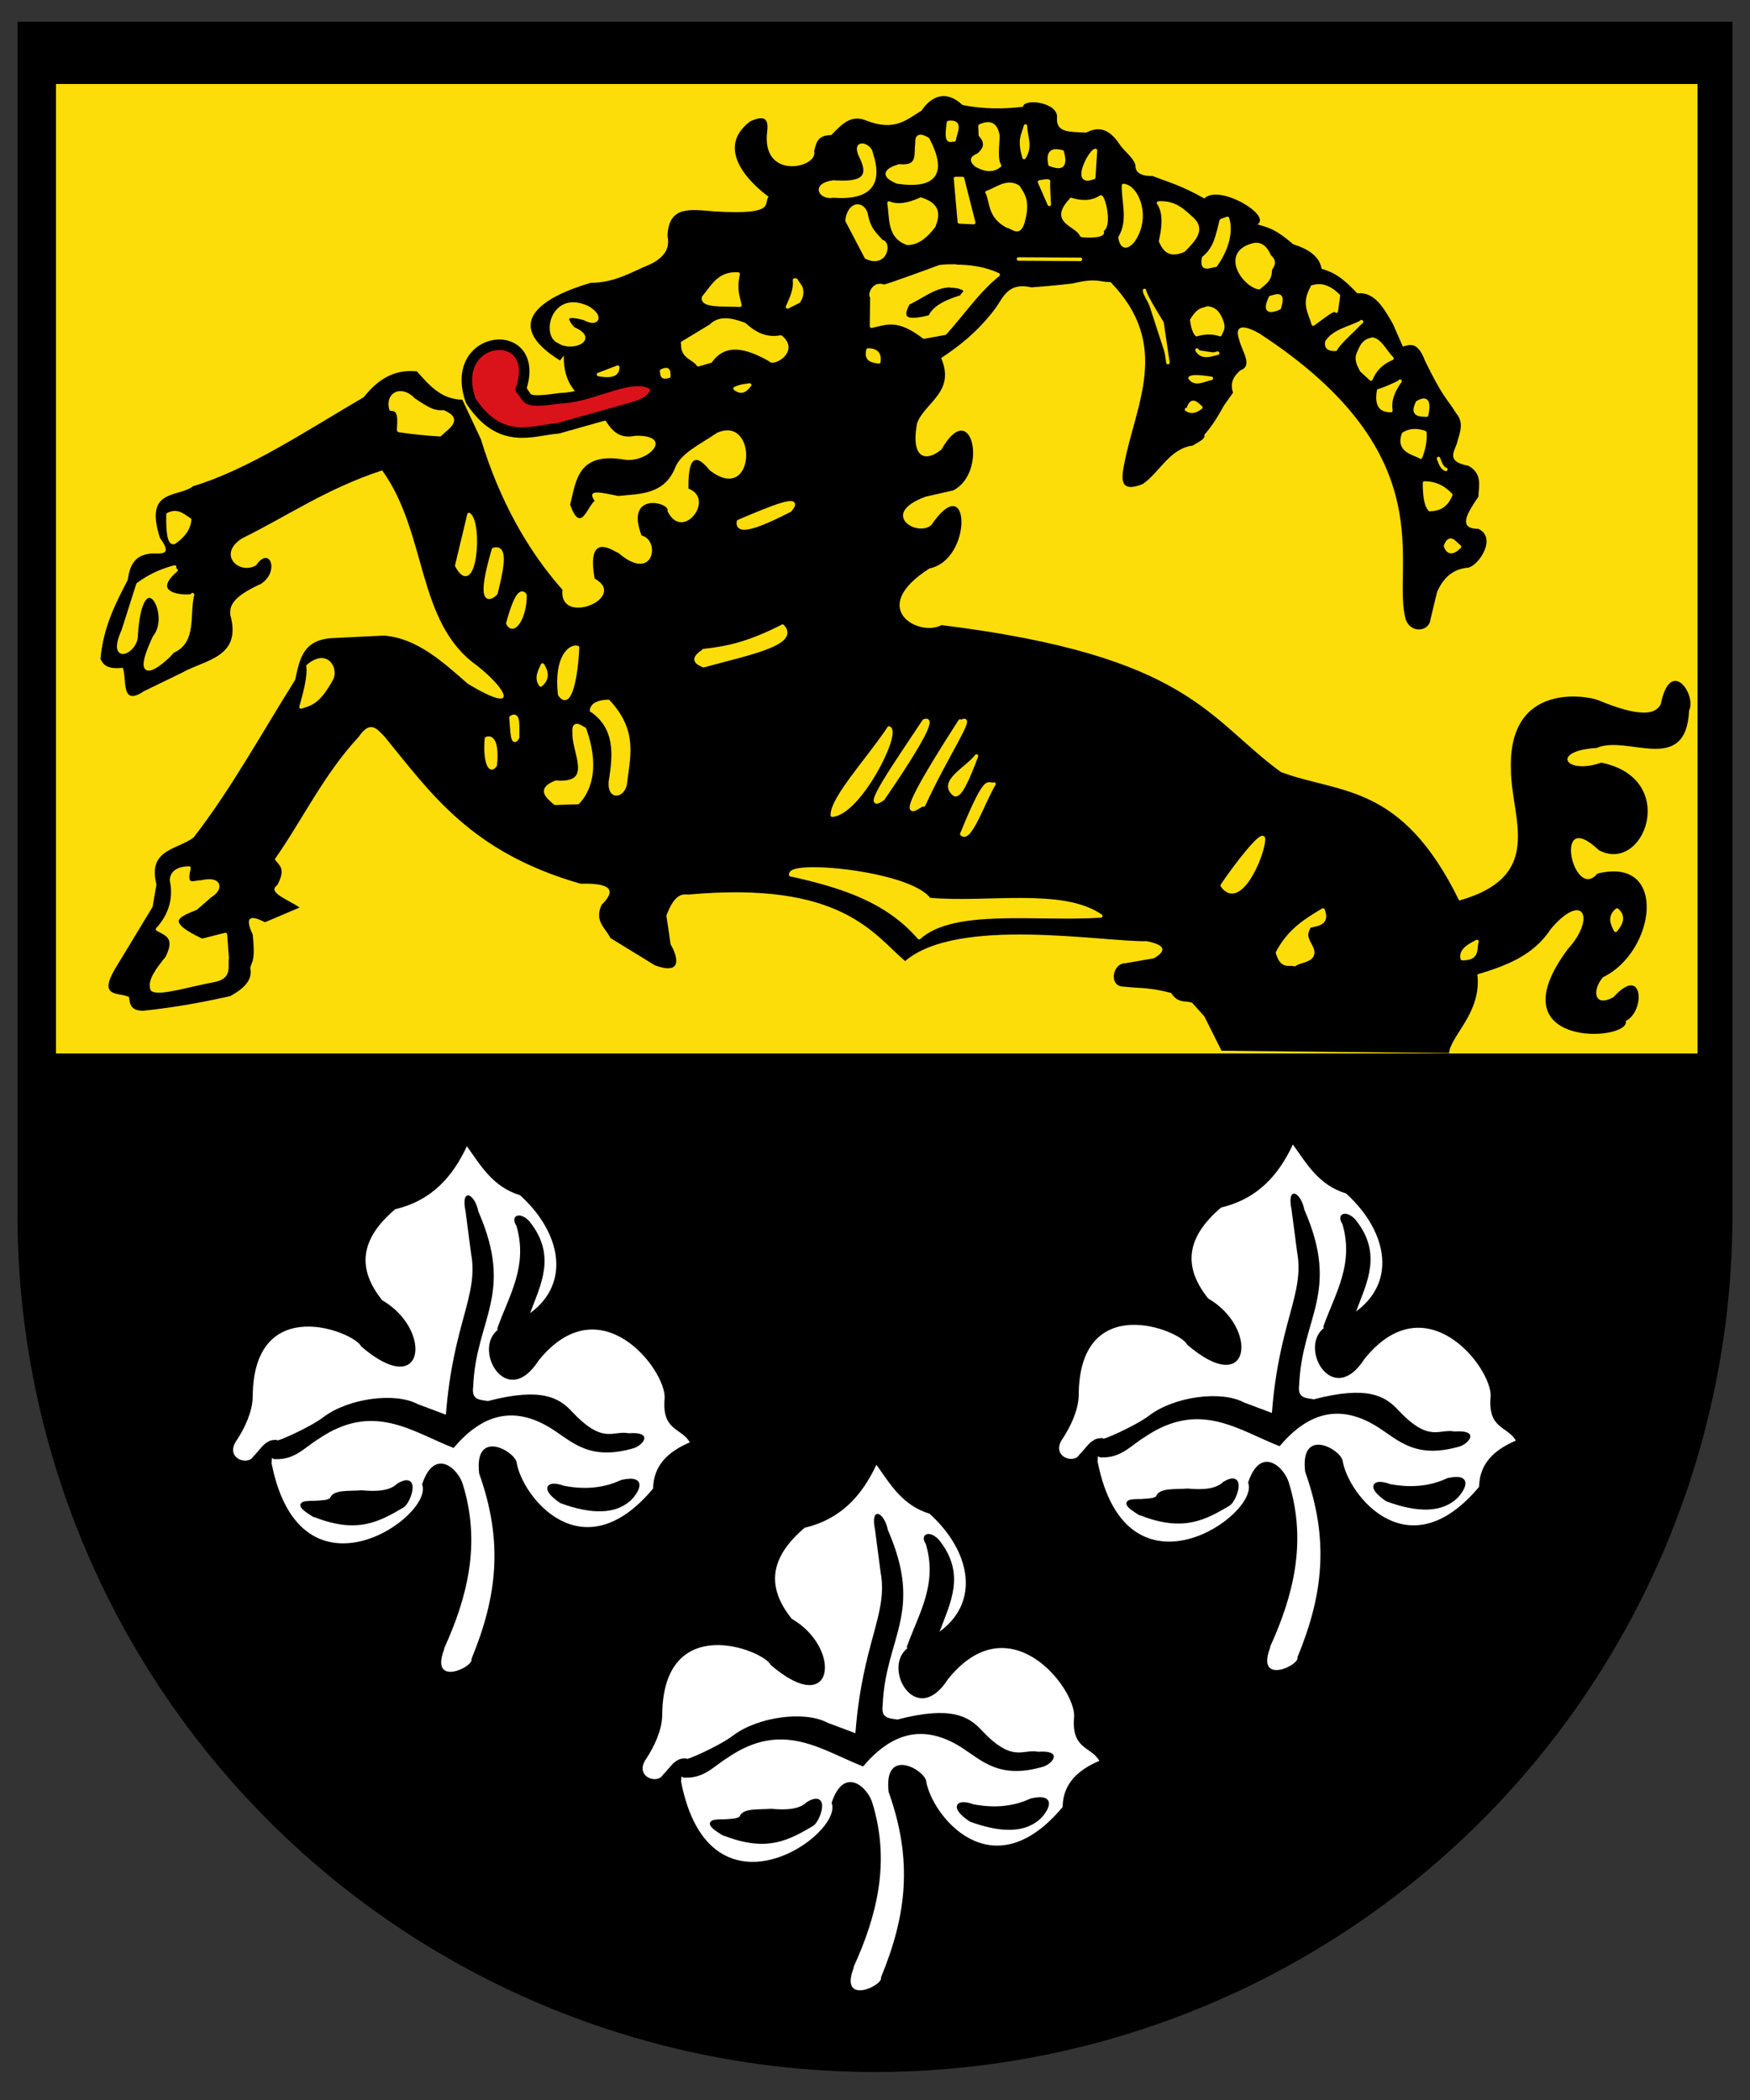 <?xml version="1.0" encoding="UTF-8" standalone="no"?>
<svg xmlns="http://www.w3.org/2000/svg" viewBox="0 0 500 600" width="500" height="600" xmlns:xlink="http://www.w3.org/1999/xlink">
 <rect x="0" y="0" width="500" height="600" fill="#333333" stroke="none"/>
 <defs>
  <path id="SVGCleanerId_0" d="m127 654c-4.5 11.3 8.5 5.3 7.7 3 7.3-17.7 9.2-33.4 2.2-53-1.5-12.9 10-6.5 10.7-3.2 1.5 9.7 18.7 31.8 39 7.5.1-6.7 4.4-10.6 10.5-13.2-2.4-4.2-8.1-3.2-7.2-12.7.3-8.1-18.4-32.5-36-10.7-9.4 14.7-19.5-4.1-11-9.2 21.4-7.3 19.4-25.6 5.7-38-7.8-2.4-11.2-8.4-15.2-14-4.1 8.7-10 15.5-20.5 18-10 8.5-11 16.9-3.7 26 14.5 8.4 12.3 28.9-6 13.2-1.9-4.2-30.9-15.7-31 14.5-.1 4.3-2.4 9-4.5 12.2-3.7 5.1 3 7.6 4.7 4.7 2.4-2.3 6.1-8.9 5.2 2 8.3 42 46.6 15 43 6 3.6-10.9 10.5-4.3 11.7.2 5.1 16.8 1.3 32-5.5 46.9" fill="#fff"/>
  <path id="SVGCleanerId_1" d="m90 616c12.2 4.8 18.3 1.2 25-2.7 1.9-1.1 4.8-9.6-1.2-6-2.3 2.2-6.2 2.4-10.5 2-3.4.3-8-.3-8.6 2.1-1.3.8-2.2.7-4.7.9-3.6 0-6 .2-.2 3.7z" stroke-linejoin="round" stroke="#000" stroke-miterlimit="1.4" stroke-linecap="round"/>
  <path id="SVGCleanerId_2" d="m148 533c-1.7-2.5.7-3.1 2.9-.7 7.6 9.5 3.1 17.5.1 25.7-1.5 2.5-5 3.5-8.4 4.6 3.3-9.3 8.9-17.8 5.4-29.6z" stroke-linejoin="round" stroke="#000" stroke-miterlimit="1.4" stroke-linecap="round"/>
 </defs>
 <g transform="translate(0-183)">
  <path d="m9.8 194v336a240.196 240.196 0 0 0 480.392 0v-336z" stroke="#000" stroke-width="9.6"/>
  <g>
   <use xlink:href="#SVGCleanerId_0"/>
   <path d="m161 608c-4.2-1.6-6.4.1-.7 4 8.7 3.2 15.7 3.3 20-1.1 1-1.1 4.9-6.2-2.6-4.6-4.5 2.1-9.9 3-16.7 1.7z" stroke="#000" stroke-linejoin="round" stroke-linecap="round" stroke-miterlimit="1.4"/>
   <use xlink:href="#SVGCleanerId_1"/>
   <path d="m133 529c-1.4-6.7 2.6-5.2 3.7.2 10.3 23.6-.7 30.6-1.5 49.9-.6 4.1 2.1 3.8 4.2 4.2 15.3-4 20.4-.9 24 3 9 9.6 11.7 5.3 16.2 6.2 6.8-.5 4.6 3 1.7 4.2-12.8 3.8-17.6-1.6-23.7-5.5-11.3-7.1-20.3-3.6-28 5.5-12-4.7-23-13.3-38.7-2.5-3.8 2.3-6.6 5.9-12.2 5.7-1.5.4-5.8-5.7.5-5.5-1.2 1.1 9.3-3.5 13.2-6.5 7.1-5.4 20.5-7.2 27-3.7l8 3c2-26 9.4-34 7.2-46z"/>
   <use xlink:href="#SVGCleanerId_2"/>
  </g>
  <g transform="translate(117 91)">
   <use xlink:href="#SVGCleanerId_0"/>
   <path d="m161 608c-4.2-1.6-6.4.1-.7 4 8.7 3.2 15.7 3.3 20-1.1 1-1.1 4.9-6.2-2.6-4.6-4.5 2.1-9.9 3-16.7 1.7z" stroke="#000" stroke-linejoin="round" stroke-linecap="round" stroke-miterlimit="1.4"/>
   <use xlink:href="#SVGCleanerId_1"/>
   <path d="m133 529c-1.4-6.7 2.6-5.2 3.7.2 10.3 23.6-.7 30.6-1.5 49.9-.6 4.1 2.1 3.8 4.2 4.2 15.3-4 20.4-.9 24 3 9 9.6 11.7 5.3 16.2 6.2 6.8-.5 4.6 3 1.7 4.2-12.8 3.8-17.6-1.6-23.7-5.5-11.3-7.1-20.3-3.6-28 5.5-12-4.7-23-13.3-38.7-2.5-3.8 2.3-6.6 5.9-12.2 5.7-1.5.4-5.8-5.7.5-5.5-1.2 1.1 9.3-3.5 13.2-6.5 7.1-5.4 20.5-7.2 27-3.7l8 3c2-26 9.4-34 7.2-46z" id="SVGCleanerId_3"/>
   <use xlink:href="#SVGCleanerId_2"/>
  </g>
  <g transform="translate(236-.5)">
   <use xlink:href="#SVGCleanerId_0"/>
   <path d="m161 608c-4.2-1.6-6.4.1-.7 4 8.7 3.2 15.7 3.3 20-1.1 1-1.1 4.9-6.2-2.6-4.6-4.5 2.1-9.9 3-16.7 1.7z" stroke="#000" stroke-linejoin="round" stroke-linecap="round" stroke-miterlimit="1.4"/>
   <use xlink:href="#SVGCleanerId_1"/>
   <use xlink:href="#SVGCleanerId_3"/>
   <use xlink:href="#SVGCleanerId_2"/>
  </g>
  <path fill="#fcdd09" d="m16 207h469v277h-469z"/>
  <path d="m160 286c-17.5-10.9-4.2-18.4 8.8-22.2 6.9 0 11.6-3.1 17-5.3 4.5-2.2 5.6-5 4.9-8.1.4-8.6 6.2-7.6 13.4-7 18 1.1 13.9-2.3 15.5-4.2-2.4-1.7-16.7-12.8-5.3-21.5 4.3-2 5.3-.6 4.9 2.8-1.8 14.3 14.8 10.4 13.4 5.7.6-2.3.9-4.6 4.9-4.6 2.8-2.8 5.4-6 9.9-4.2 8.3 3.3 11.7-.3 15.9-2.8 2.6-3.9 6.8-6.2 11.7-1.6 6 1.2 11.8 1.2 17.3.5.2-2.5 10.2-1.3 9.7 3.2-.3 4.4 4 3.9 8.3 4.2 3-1.5 6.1-1.8 9.5 3.2 1.2 2 3.8 3.6 4.6 6 0 1.8.8 3.2 4.9 3.2 4.4 1.7 7.8 2.5 14.8 6.4 4.2-4.2 19.3 4.8 15.2 7.4 2.6.9 4.5.8 10.2 5.7 5.2 1.6 7.6 4 8.1 7 5 1.4 7.5 4.3 10.2 7 5-.5 7.6 4.3 10.2 8.8l2.8 6.4c2.1-.5 4.2-1.6 6.4 4.2 5.3 10.8 6 10.3 8.8 14.8 2.3 2.7 1.2 5.4.4 8.1-.5 2.6-3.8 5.7 3.2 7 4 2.3 2.9 5.7 2.8 8.8-3.1 4.6-6.1 9.2 0 9.2 5.5 2.6-.1 10.7-3 11.1-5 .4-7.4 3.8-8.8 6.9l-1.9 7.9c-.3 3.3-5.3 4.2-7 .2-4.5-15 12-46.9-42-82-5.8-3.2-6.8-1.3-5.6 2 .7 3.1 4 7.3.3 8.6-1.8 1.6-3.1 3.4-2.1 6.4l-2.5 3.5c-2 3.6-3.7 6.3-5.7 8.5.3 1.3-1.3 1.8-3.3 3.1-6.7.9-9.3 7.5-14.3 11-6.5 2.6-6.2-1.3-5.3-5.7 3.2-17 13.6-34-3.9-52-3.4 0-3.8-1.3-10.9.4-5.2.6-8.8.9-11.7 1.1-7-1.6-8.1 3.2-10.6 6.4-5.1 6.6-10.1 10.4-15.2 13.8 4.2 9.8-4.8 12.7-6.9 18.7-1.9 10.5 2.9 10.9 7 7.4 8.7-15.3 13.4 6.5 3.4 11.7l-7.9 1.8c-13.5 4.9-2.4 11.7 1.6 8.1 11.2-16.5 11.9 9.9-.5 12.4-18 11.4-3.1 19.7 3.4 16.2 71 8.8 76 26.7 97 42 17 6.3 34.4 3 50.9 36.7 24.8-7 14.8-23.6 14.8-37.4-.9-25.4 22-21 24.8-19.9 12 5 16.5 4.2 18 1.2 2.8-13.8 10.3-2.6 8.1 1.8-.9 18.8-17.7 6.8-26.4 10.7-13.4.8-9 7.8 1.3 4.2 22.5 4.5 12.3 32-.7 25-13.4-12.8-7.3 15-.4 6.7 20.4-5.1 16.6 22.4 1.6 29.6-3.2 3.7-2.6 8.8 3 5.7 8.6-9.6 9.1 4.1 3.5 6.8 1.6 5.9-38 8.2-16.5-20.6 8-8.8 4.4-16.6-4.9-5.7-5 7.7-13 10.6-21 13 1.3 10.9-7.6 17.4-8.1 22.5l-65-.7-4.9-9.8-3.5-3.9c-2-.7-4 .3-6-2.8-6.5-1.7-9.2-1.3-13.4-1.8-4.6.1-3.4-6.8.4-6.7l8.1-1.4c3.2-1.9 3.9-3.7-2.1-4.9-12.3.3-54-7.2-69 5.7-9.1-7.8-18.3-23-62-19-2.1-.3-4.1.4-6.2 6l1.2 8.2c1.7 2.9 4 9.1-4.5 6l-12.7-7.8c-1.4-2.9-4.7-4.8-2.5-9.5 3.8-3.7 3.5-6.3-6-6-31.4-9-42.8-25.9-56-42-2.1-2.1-4-5-7.4 0-10.1 10.9-16 23.6-24 35 1.1 1.7 3.4 2.5.7 7.4-3 2.1 3.3 4.2 6.4 6.4l-9.9 4.2c-4.2-2.2-5.9-1.6-3.5 3.5.8 7.6-.2 7.5-.7 9.5.8 3.5-1.9 6-5.7 8.1-7.6 1.7-15.5 3.2-25 4.2-2-.1-3.8-.5-3.9-3.9-2.6-1.5-8.9.4-4.2-7.8l10.9-18 1.1-6.4c-2.6-10.1 6-9.9 10.6-13.4 10.7-13.8 19.5-29.9 29-45 1.3-5.5 1.9-11.6 10.9-12l14.5-.7c9.3.7 16.6 7.3 24 13.8 15.2 9.1 11.2 1.5 2.5-5.3-17.3-12.3-14-37.6-27-55.7-15.9 5.2-26.8 12.9-40 19.4-7.3 4.6-.8 10.6 4 7.7 3.8-5.7 6.8 1.7 1.4 5.3-8.4 3.8-9 6.4-8.8 8.9 3.4 12.2-7.3 12.8-13.8 16.5l-10.9 5.3c-6.7 4.5-4.8-3.4-6-6.7-4.7.5-5.6-1-6.4-2.5.8-9.1 4.3-15.9 7.8-22.6.5-3.9 1.9-6.8 5.7-7.4 2.2-.7 8 1.5 3.5-4.6-4.6-14.3 5.1-11.4 9.5-14.8 15.9-4.8 32.4-15.9 48.7-25.4 3.7-4.6 8.2-8.1 15.2-7.4 3.5 3.9 6.9 8 13 8.1l5.3 11.3c5.3 17.4 13.3 31.7 23.3 43-1.1 10.6 19 2.3 9.2-3.2-2.6-14.6 6.4-7 6.7-7.4 10.2 8.9 12.2-3.6 6.7-4.9-4.9-12.8 8.4-9.4 7.4-7 4.3 9 13.8-3.5 6-6.4-.2-11.6 3.5-8.4 6-5.3 13.2 10.4 14-16 2.1-10.6-4.6 3.2-10.5 5.8-12 10.2-3.2 7.4-9.9 7.2-16.2 7.8-4.2-.8-9.3-2.3-6.7 1.4-2.2 1.8-4 9.5-7 1.1 1.7-6.9 2.2-14.8 14.8-13 7 1.7 15.5-6.9 3.9-6.7-4.6 1-6.7-1.4-8.5-4.2-4.3-5.9-12.3-7.4-12-18.7"/>
  <g stroke-linejoin="round" stroke-linecap="round" stroke-miterlimit="1.4">
   <g fill="#fcdd09" stroke="#fcdd09">
    <path d="m167 274c3.6 2.1 5.3-.5.9-3.1-10-4.7-12.8 8-8.2 9.7 3.5 2.5 11.3-.6 4.1-3.7-2.8-3.1-2.3-4.4 3.2-2.9z"/>
    <path d="m201 268c2.6-3.1 4.4-7.1 9.9-6.7-1 4.6 0 6.4.5 8.9-4.6-.2-10.8.3-10.4-2.1z"/>
    <path d="m195 281l8.1-4.9c2.4-2.5 5.9-1.8 9.6-.4 2.8 2.5 5.9 4.4 10.4 3.6 4.9 4-2.3 8-3.1 6.5-6.8-3.9-12.9-5.3-17 .4l-3.5 1c-1.5-2.1-4.7-2.1-4.4-6.2z"/>
    <path d="m227 263c.3 3-1 5.3-2 7.7l3.2-1.6c.8-1.2 1.1-2.5.6-4l-1.4-2.1"/>
    <path d="m171 290c4.3.8 5.5-.3 5.5-2.1z"/>
    <path d="m189 289c.3.8-.3 2.2 2.1 1.5-.1-1.2.2-2.6-2.1-1.5z"/>
    <path d="m210 294c2.1 1.6 3.1.3 4.2-1-1.2.2-2.4.2-4.2 1z"/>
    <path d="m248 283c-.7 2.9 1.2 3.1 3.1 3.4.3-2.2-.6-3.4-3.1-3.4z"/>
    <path d="m242 246c.6-4.8 4.2-5.3 5.4-2.1.8 4.8 2.8 6.1 4.5 8.1 2.4.2 1.3 7.2-4.4 4.5z"/>
    <path d="m254 241c.7 4.4-.1 9.6 5.2 11.5 2.9.1 5.4-2 7.6-4.9 1.2-3.1 1.6-6-3.7-7.7-3.7 1.7-6.8 2.1-9.1 1.1z"/>
    <path d="m238 239c-3.3.7-6.1-3.1.1-4 6.2.4 11.5-.1 7.9-7.2-2.5-5.1 2.7-3.4 2.9-1 2.8 8.4 0 13-10.9 12.2z"/>
    <path d="m262 224c-.1-1.7.3-2.9 3.1-1.2 4.9 9.4 2.4 13.8-8.7 12.2-4.5-1.9-3.3-3.4.5-4.6 6.1.6 4.6-3.5 5.1-6.4z"/>
    <path d="m271 218c3.9-.5 2 2.7 1.6 5-.9-.3-2.6 1.8-1.6-5z"/>
    <path d="m293 219c0 3 1.7 5.7-.4 9-1.6-5.2-.2-6.6.4-9z"/>
    <path d="m273 234l1.1 12.4 4.1.2-3.2-12.6z"/>
    <path d="m282 238c2.9-1 5.7-3.6 8.9-1.6 1.3 2 2.9 3.9 1.6 9.1-1.1 5.3-3.1 2.3-4.7 2.1-5-2.7-4.4-6.3-5.7-9.6z"/>
    <path d="m280 219l.1 2.6c2.1 2.3 1.3 4.1-.6 5.7-1.5.6-2.4 1.3-.6 2.9 2.2 1.2 4.5 1.9 6.7.1-1.2-1.8-.5-5.6-.5-8.6-.5-2.8-1.9-4.2-5.1-2.7z"/>
    <path d="m291 257l17.7.1z"/>
    <path transform="translate(0 193)" d="m273 66c-1.5 0-3 0-4.5.2 0 0-15.6 5.8-16 5.6-2.9-1.2-4.2 2.6-3.4 3l-.1 8.4c4-.8 7.3-2.8 15 3.1l6-1.1c5.1-5.6 9.3-12 15.2-16.7-3.6-1.7-7.8-2.4-12.2-2.4zm-1.4 5.7c.7 0 1.4.1 2.1.2 3.7 1 1.3 1.9 1 2.9-6.2 1.9-8.1 3.8-9 5.7-5.7 1.5-9.1 1.3-6.2-3.9 4-1.8 7.5-5 12.2-5z"/>
    <path d="m327 266c-.1 1.1 5 9.2 5 9.2l1.7 11.4"/>
    <path d="m345 271c-1.4.6-2.5.1-4.5 3.5.3 2 .7 3.4 1.4 4.1 2.4-.7 4.7-.7 6.7 0 .3-1.1 1.3-1.6.4-3.9-.7-1.9-1.7-3.5-4-3.7z"/>
    <path d="m342 283c1.3 2.3 3.6 1.5 5.9.9"/>
    <path d="m340 291c1.5 2.1 4 .5 6.1.1-2.8-.4-5.3-.7-6.1-.1z"/>
    <path d="m339 300c1.4.9 2.7.5 4.1-.6-1.3-1.1-2.7-2.9-3.7.7"/>
    <path d="m297 235c0 0 2.9-.6 2.6-.1-.2.5.2 6.5.2 6.5z"/>
    <path d="m300 230c2.6.9 4.8 1.3 3.5-3.6-2.6-.7-4.3-.3-3.5 3.6z"/>
    <path d="m313 226c-.1.9-.5 7.7-.5 7.7 0 0-1.6.6-2.1.4-2.8-.5 1.4-8.2 2.6-8.1z"/>
    <path d="m306 240c3 .9 5.8 1 8.5-.7.8-.2 3 8.9.1 9.5 2 1.9-5.1 1.7-5.6 1.4-1.3-3.2-9.1-3.6-3-10.1z"/>
    <path d="m321 236c-.1 4.9 1.9 9.9-1 14.9.5 2.7 1.7 3.1 3.6 1.1 5-6.8 1.3-15.7-2.6-16z"/>
    <path d="m331 241c1.4 2 1.9 5.2.6 10.9 1.1 2.5 2.6 4.4 6.6 2.6 3-3 5.7-5.9 2.5-8.9-2.6-2.3-4.9-4.9-9.7-4.6z"/>
    <path d="m349 246l1.7-.6c1.1 3.3.2 8.4-3.4 13.4-1.6.1-4.2 1.8-3.4-2.1 3.5-2.8 4-6.8 5-10.6z"/>
    <path d="m358 253c1.9-.5 3.5.4 4.7 3.2 2 1.8.7 2.7.2 3.9.1 2.9-1.7 3.8-3.2 5.1-4.4-.8-10.6-9.9-1.7-12.2z"/>
    <path d="m363 268c1.7-.4 4-1.7 2.5 3-3.3 1.4-4.2.6-2.5-3z"/>
    <path d="m375 265c-2.9 4.8-.6 7.4.2 10.6 2.7-1.9 6.1-4.9 6.6-3.7l.6-4.4c-2.9-2.9-5.3-3.2-7.5-2.5z"/>
    <path d="m389 275c-3.4 1.8-7.7 2.4-9.9 5.7-.3 2 1.1 2.1 2.5 2.1.6-1.5 4.7-5.1 7.4-7.9z"/>
    <path d="m392 280c-1.4.1-2.7.9-3.7 3.6-1.1 2-.1 3.6.7 5.2l2.7 2.5c1.3-3.1 3.4-4.8 6-5.9-1.9-1.9-3.5-5.4-5.7-5.5z"/>
    <path d="m400 292c-.3.4-6 2.8-6.1 2.6-.8 4.7 1 5.7 3.5 5.7-.5-3.2.8-5.8 2.6-8.4z"/>
    <path d="m405 298c-1.8 3.6.5 3.5 2.6 3.6.9-4.3-.2-5-2.6-3.6z"/>
    <path d="m401 307c1.9-1.2 3.9-1.2 6.1-.4.2 2.5-.4 4.8-1.2 7-1.9-1.2-6.7-1.7-4.9-6.6z"/>
    <path d="m411 314c.5 1.3 1 2.8 2.1 3.1"/>
    <path d="m407 321c2.8 0 5.3 1 7.5 3.4-1.4 3.4-3.6 4.1-6 4.2-1-1.2-1.5-3.5-1.5-7.6z"/>
    <path d="m413 339c.7 2 2 2.2 4 .2-1.3-.9-2.7-3.6-4-.2z"/>
    <path d="m361 423c-.4 5.2-7 19.9-11.8 13 3.8-5.7 12.2-16.6 11.8-13z"/>
    <path d="m378 443c-4.8 2.9-9.6 5.7-13 12.2 1.3 4.4 3.2 2.9 4.9 3.4 1.4-1.3 6.9-.9 4.6-5.3-1.7-2.9-1.4-3.6-.4-5.7 2.6-.5 5.4-.9 3.9-4.6z"/>
    <path d="m422 452c-.7 2 .6 4.9-4.2 4.9-.6-2.2 1.6-3.6 4.2-4.9z"/>
    <path d="m462 443c2 1.7 1.4 3.7-.4 5.8-1-1.9-1.9-3.9.4-5.8z"/>
    <path d="m254 391c3.2 1.2-8.4 24.3-16.2 24.9-.1-4.9 10.7-16.5 16.2-24.9z"/>
    <path d="m264 389c-8 12.1-18.5 27-11.7 22.2 11.3-16.5 14.9-23.6 11.7-22.2z"/>
    <path d="m275 389c3.4-1.7-4.7 10-11.1 24 .6-2-13.3 12.7 10.4-24"/>
    <path d="m279 399c-2.7 3.6-10.7 7.3-6.4 10.9 1.5 1.2 3.9-4.2 6.4-10.9z"/>
    <path d="m284 407c-3.1 5.2-6.9 16.6-9.2 14.3 7.5-18.4 7.4-13.5 9.2-14.3z"/>
    <path d="m201 369c-3.5 2.3-2.1 3.3 0 4.2 11.8-3.3 27.4-6.2 22.6-11.3-10.5 5.4-16.7 6.3-22.6 7z"/>
    <path d="m169 386c.2-1.6 1.7-2.5 4.8-2.6 8.1 8.6 5.7 16 4.8 23.8-.7 3.2-4.6 4.1-4.2-.9 1.3-7.8 1.8-15.3-5.3-20.3z"/>
    <path d="m164 392c0-2.9 1.6-1.4 3-.7 4.8 13.4-.4 19.4-1.9 21l-6.5.2c-2.3-2-4.8-4 .2-6 11.9.9 4.5-9.2 5.3-14.7z"/>
    <path d="m165 368c-.3 7.8-2.1 18-5.1 13.4-1.2-10.8 3.1-14 5.1-13.4z"/>
    <path d="m155 373c-.9 1.9-1.9 3.8-.5 5.7 1.7-1.4 2.1-3.3.5-5.7z"/>
    <path d="m146 388c2.4-1.6 1.8 2.8 1.9 5.7-1.6 2.8-1.6-2.1-1.9-5.7z"/>
    <path d="m139 394c-.6 5.7.8 10.3 2.5 7.6.4-3.5.2-8.5-2.5-7.6z"/>
    <path d="m150 353c.1 6.1-3.2 11.5-4.9 8.1 2.5-9.2 4-9.3 4.9-8.1z"/>
    <path d="m141 340c4.2-1.3 2 7 .7 12.5-1.7 1.8-5.5 3.7-.7-12.5z"/>
    <path d="m134 330c3.5 2.6 1.7 24.4-3.5 14.6z"/>
    <path d="m211 332c9.8-4.2 18.7-7.8 14.7-3.2-9.2 4.7-15.3 6.9-14.7 3.2z"/>
    <path d="m226 433c-1.6-4 33.8-.8 39.5 7 16.5 1.5 38-2.9 49 4.7-18.3 1.2-42-2.7-51.9 6.2-9.5-11-22.9-14.9-36.7-18z"/>
    <path d="m114 306c4.1.6 8 1 11.7 1.2 2.2-2.2 6.2-4.3 1-6.5-3.3.3-5.8-1.8-8.5-3.5-3.4-3.7-7.7-1.8-6.5 2.7 2.8-.1 2.3 3.2 2.2 6z"/>
    <path d="m48 330c2.8-1.4 4.4.4 6.2 1.5-.3 2.7-1.9 4.8-4.5 6.5-1.3.3-1.8-2.6-1.7-8z"/>
    <path d="m49.9 345c-4.2 1.1-7.6 2.8-10.5 5l-4.2 13.2c-4.4 9.8 3.9 6.1 3.7 1.2 1.4-21.7 10.7-6 5.2.7-7.7 16.5 4.2 5.6 5.2 4 6.5-2.7 4.3-10.5 5.7-16.2.9 1-14 1-4.7-7"/>
    <path d="m86 385c1.2-4.3 2.4-8.7 2-11.7 5.6-4.7 8.2 1.1 6.7 3.7-3.9 7.1-6.2 7.1-8.7 8z"/>
    <path d="m54 431c-3.4.1-4.9 1.4-5 3.5 1.3 5.9-1 10.8-4 14 2.6 1.4 5.7 2.3 2.7 8.2-2.7 3.3-5.2 6.6-4.2 9 1.8 1.5 11-1.4 17.2-2.5 5.4-.9 3.8-4 4.2-6.5l-.5-6.7-6.7 1.7c-12-5.6-6.2-7.3-1.7-9.2l4-3.5c3.4-2 3.1-5.3-2.5-4-1.9-.1-5 2-3.5-4z"/>
   </g>
   <path d="m180 292c9.8-1.1 9 4.9 1.4 7.2l-22 6.2c-7.2.5-16.3 5.1-24.9-7.9-6.9-19.4 20.7-22 14.3-3.2 2.5 2.4.1 4.1 11.1 2.5 6.7-.2 12.9-3.5 20-4.8z" fill="#da121a" stroke="#000" stroke-width="3"/>
  </g>
 </g>
</svg>
